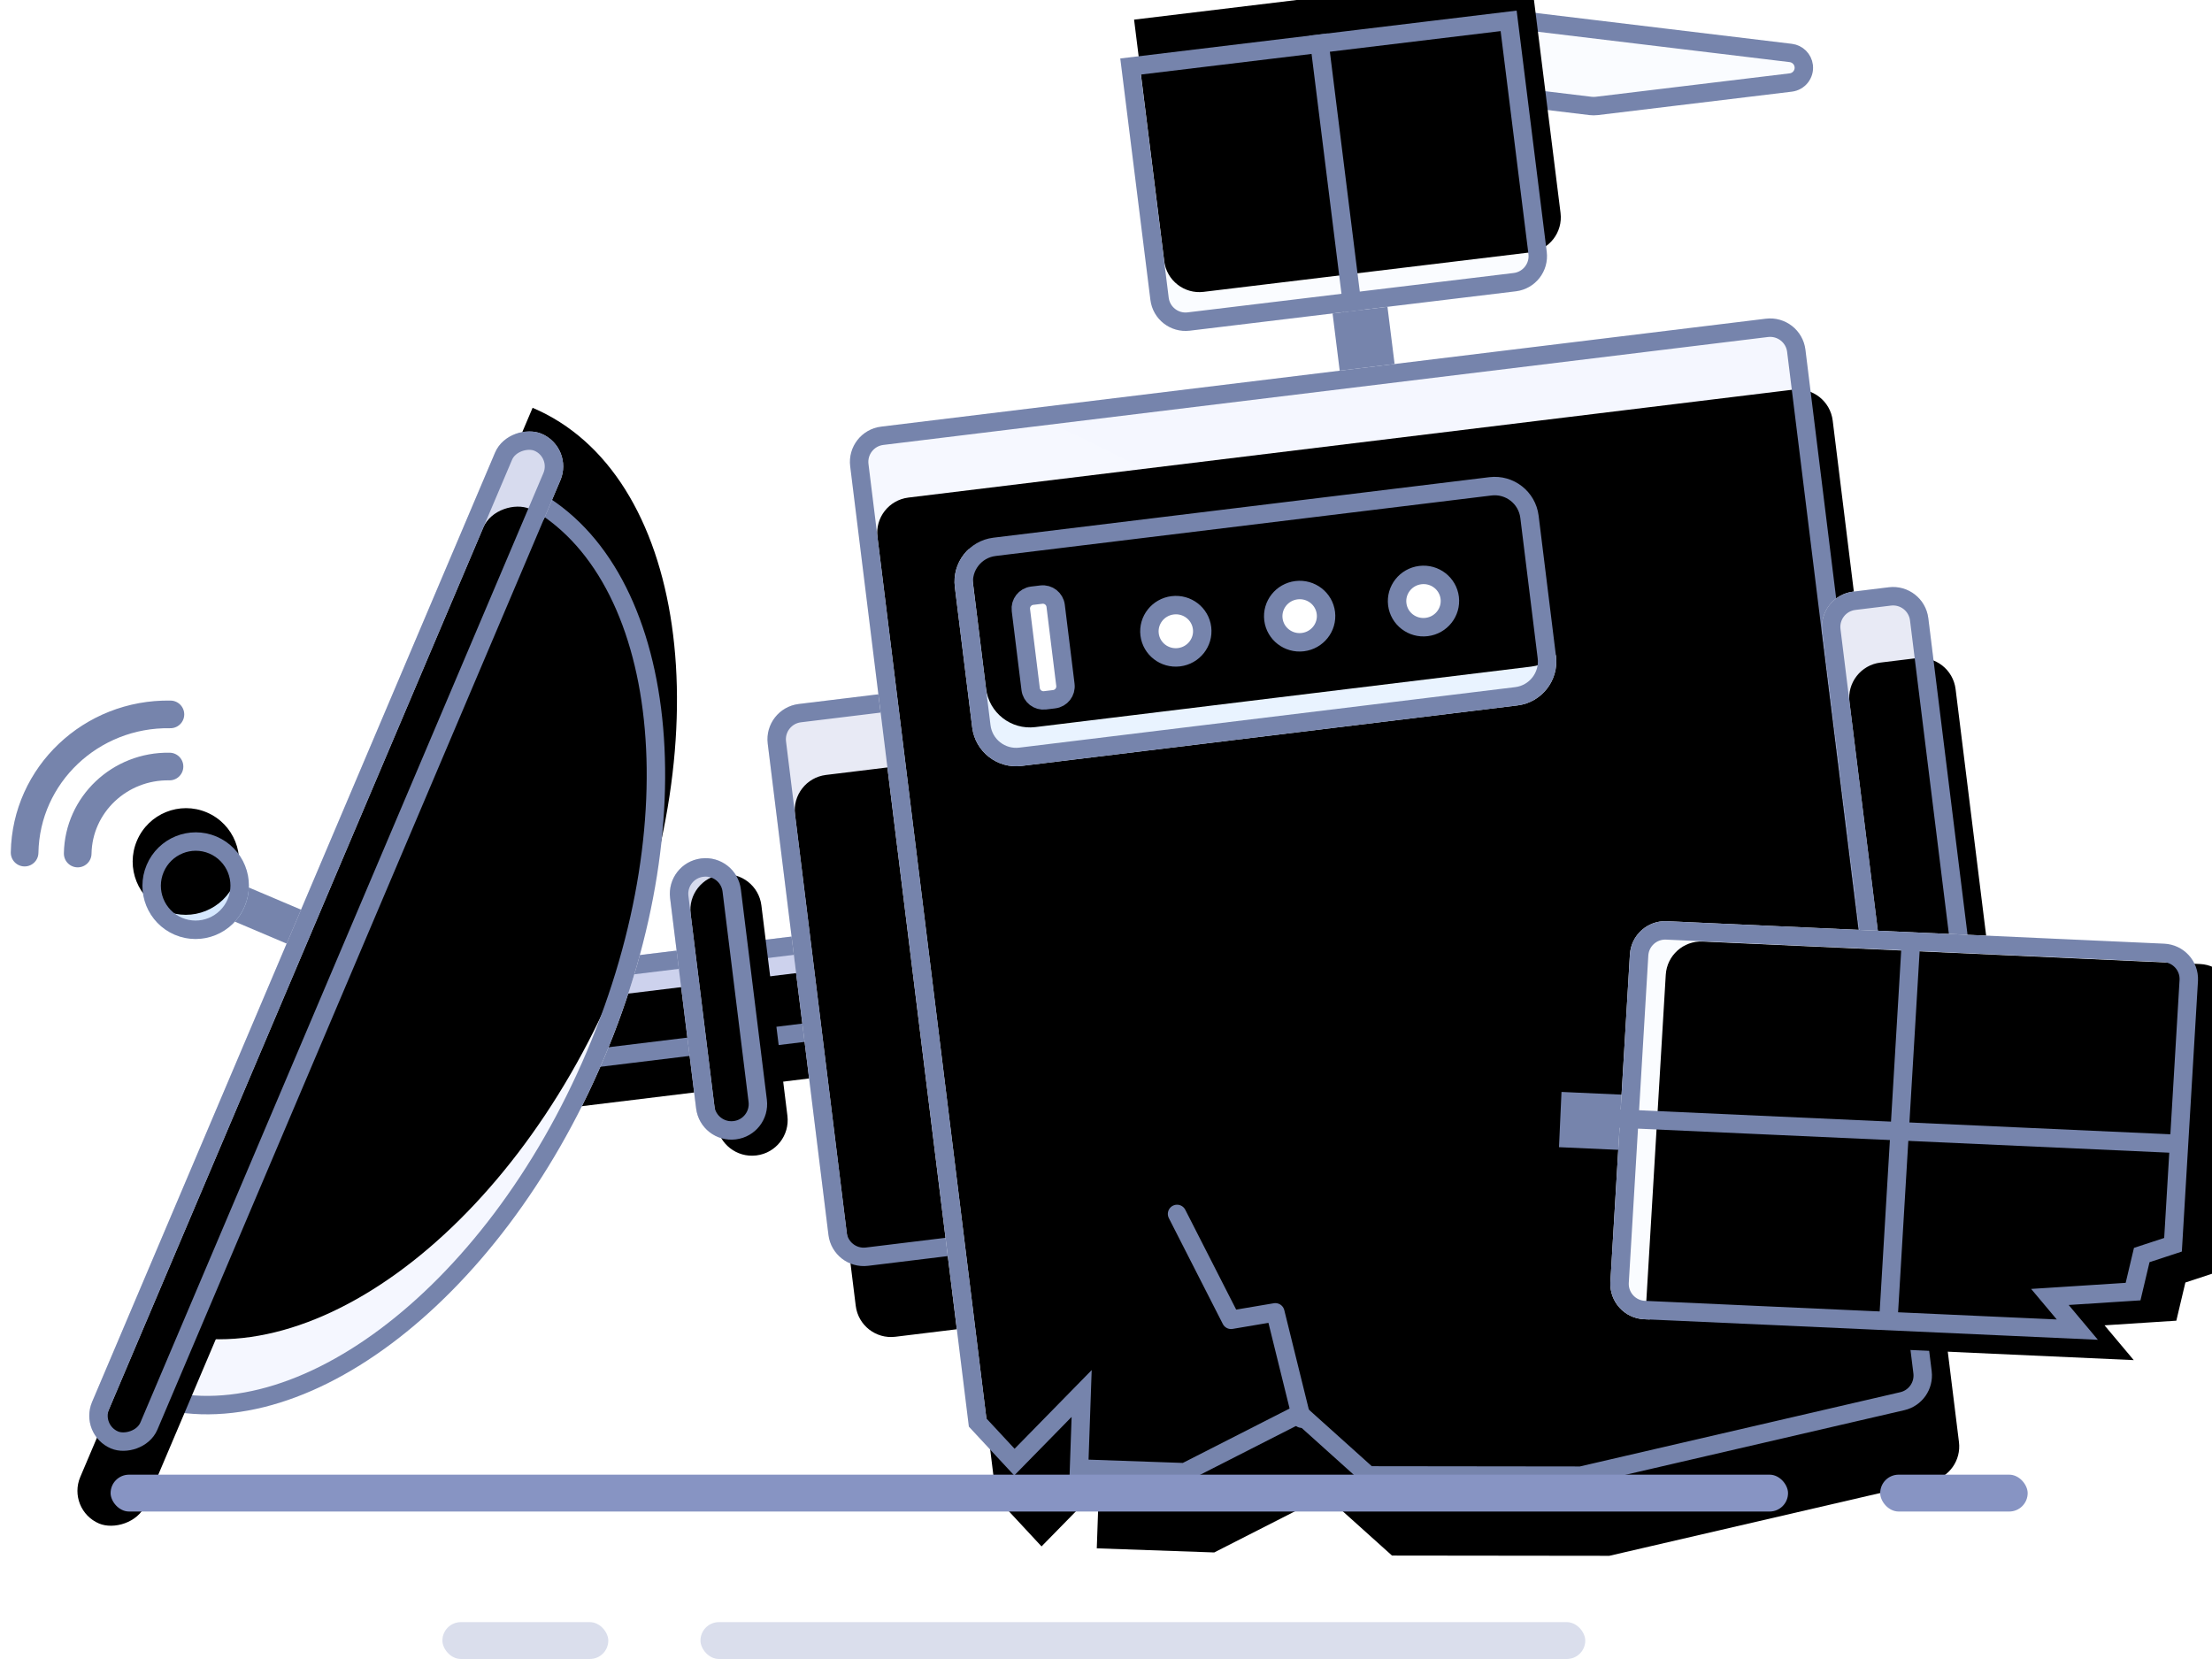<?xml version="1.0" encoding="UTF-8"?>
<svg width="120px" height="90px" viewBox="0 0 120 90" version="1.1" xmlns="http://www.w3.org/2000/svg" xmlns:xlink="http://www.w3.org/1999/xlink">
    <!-- Generator: Sketch 61.1 (89650) - https://sketch.com -->
    <title>编组 8</title>
    <desc>Created with Sketch.</desc>
    <defs>
        <polygon id="path-1" points="36.916 34.831 42.674 34.826 42.659 54.162 36.901 54.167"></polygon>
        <filter x="-17.3%" y="-5.2%" width="134.6%" height="110.3%" filterUnits="objectBoundingBox" id="filter-2">
            <feOffset dx="-2" dy="1" in="SourceAlpha" result="shadowOffsetInner1"></feOffset>
            <feComposite in="shadowOffsetInner1" in2="SourceAlpha" operator="arithmetic" k2="-1" k3="1" result="shadowInnerInner1"></feComposite>
            <feColorMatrix values="0 0 0 0 1   0 0 0 0 1   0 0 0 0 1  0 0 0 1 0" type="matrix" in="shadowInnerInner1"></feColorMatrix>
        </filter>
        <path d="M35.476,40.8 L62.331,40.778 C63.395,40.778 64.259,41.64 64.26,42.705 C64.26,42.706 64.26,42.707 64.26,42.708 L64.255,48.52 C64.254,49.583 63.393,50.445 62.329,50.446 L35.475,50.468 C34.41,50.469 33.546,49.606 33.546,48.541 C33.546,48.54 33.546,48.539 33.546,48.538 L33.55,42.726 C33.551,41.663 34.413,40.801 35.476,40.8 Z" id="path-3"></path>
        <filter x="-6.5%" y="-20.6%" width="113.0%" height="141.3%" filterUnits="objectBoundingBox" id="filter-4">
            <feOffset dx="-4" dy="1" in="SourceAlpha" result="shadowOffsetInner1"></feOffset>
            <feComposite in="shadowOffsetInner1" in2="SourceAlpha" operator="arithmetic" k2="-1" k3="1" result="shadowInnerInner1"></feComposite>
            <feColorMatrix values="0 0 0 0 1   0 0 0 0 1   0 0 0 0 1  0 0 0 1 0" type="matrix" in="shadowInnerInner1"></feColorMatrix>
        </filter>
        <path d="M77.493,-1.709 L90.694,-1.735 L90.694,-1.735 L90.651,19.924 L77.466,19.95 C76.405,19.952 75.544,19.094 75.542,18.034 C75.542,18.031 75.542,18.029 75.542,18.026 L75.577,0.207 C75.579,-0.85 76.436,-1.707 77.493,-1.709 Z" id="path-5"></path>
        <filter x="-6.6%" y="-4.6%" width="113.2%" height="109.2%" filterUnits="objectBoundingBox" id="filter-6">
            <feOffset dx="2" dy="1" in="SourceAlpha" result="shadowOffsetInner1"></feOffset>
            <feComposite in="shadowOffsetInner1" in2="SourceAlpha" operator="arithmetic" k2="-1" k3="1" result="shadowInnerInner1"></feComposite>
            <feColorMatrix values="0 0 0 0 1   0 0 0 0 1   0 0 0 0 1  0 0 0 1 0" type="matrix" in="shadowInnerInner1"></feColorMatrix>
        </filter>
        <linearGradient x1="17.267%" y1="39.228%" x2="77.83%" y2="72.746%" id="linearGradient-7">
            <stop stop-color="#FAFCFF" offset="0%"></stop>
            <stop stop-color="#F5F7FF" offset="100%"></stop>
        </linearGradient>
        <path d="M52.347,29.546 L49.574,26.07 L52.504,23.949 L105,23.908 C106.065,23.907 106.928,24.769 106.929,25.834 C106.929,25.835 106.929,25.836 106.929,25.837 L106.891,74.188 C106.89,75.251 106.028,76.113 104.965,76.114 L49.125,76.159 C48.138,76.159 47.31,75.415 47.206,74.434 L45.314,56.578 L45.314,56.578 L46.764,44.881 L50.423,41.694 L48.107,35.328 L49.105,29.032 L52.347,29.546 Z" id="path-8"></path>
        <filter x="-3.2%" y="-3.8%" width="106.5%" height="107.7%" filterUnits="objectBoundingBox" id="filter-9">
            <feOffset dx="-4" dy="1" in="SourceAlpha" result="shadowOffsetInner1"></feOffset>
            <feComposite in="shadowOffsetInner1" in2="SourceAlpha" operator="arithmetic" k2="-1" k3="1" result="shadowInnerInner1"></feComposite>
            <feColorMatrix values="0 0 0 0 1   0 0 0 0 1   0 0 0 0 1  0 0 0 1 0" type="matrix" in="shadowInnerInner1"></feColorMatrix>
        </filter>
        <path d="M34.036,42.568 L45.536,42.558 C46.6,42.557 47.464,43.42 47.465,44.485 C47.465,44.486 47.465,44.487 47.465,44.488 L47.465,44.499 C47.464,45.563 46.602,46.425 45.539,46.425 L34.04,46.435 C32.975,46.435 32.111,45.573 32.11,44.508 C32.11,44.507 32.11,44.506 32.11,44.505 L32.11,44.494 C32.111,43.43 32.973,42.568 34.036,42.568 Z" id="path-10"></path>
        <filter x="-3.3%" y="-12.9%" width="106.5%" height="125.8%" filterUnits="objectBoundingBox" id="filter-11">
            <feOffset dx="-1" dy="1" in="SourceAlpha" result="shadowOffsetInner1"></feOffset>
            <feComposite in="shadowOffsetInner1" in2="SourceAlpha" operator="arithmetic" k2="-1" k3="1" result="shadowInnerInner1"></feComposite>
            <feColorMatrix values="0 0 0 0 1   0 0 0 0 1   0 0 0 0 1  0 0 0 1 0" type="matrix" in="shadowInnerInner1"></feColorMatrix>
        </filter>
        <path d="M92.058,49.078 L116.201,49.051 C117.266,49.05 118.13,49.912 118.131,50.977 C118.131,50.978 118.131,50.979 118.131,50.98 L118.13,52.925 C118.13,53.989 117.268,54.851 116.205,54.852 L92.061,54.879 C90.997,54.88 90.133,54.018 90.131,52.953 C90.131,52.952 90.131,52.951 90.131,52.95 L90.133,51.005 C90.133,49.942 90.995,49.08 92.058,49.078 Z" id="path-12"></path>
        <filter x="-7.1%" y="-34.3%" width="114.3%" height="168.6%" filterUnits="objectBoundingBox" id="filter-13">
            <feOffset dx="-4" dy="1" in="SourceAlpha" result="shadowOffsetInner1"></feOffset>
            <feComposite in="shadowOffsetInner1" in2="SourceAlpha" operator="arithmetic" k2="-1" k3="1" result="shadowInnerInner1"></feComposite>
            <feColorMatrix values="0 0 0 0 1   0 0 0 0 1   0 0 0 0 1  0 0 0 1 0" type="matrix" in="shadowInnerInner1"></feColorMatrix>
        </filter>
        <path d="M69.175,15.731 L76.851,15.724 C78.177,15.723 79.252,16.797 79.253,18.123 C79.253,18.124 79.253,18.125 79.253,18.126 L79.232,45.23 C79.231,46.554 78.158,47.627 76.834,47.629 L69.158,47.635 C67.832,47.636 66.757,46.562 66.756,45.237 C66.756,45.235 66.756,45.234 66.756,45.233 L66.777,18.129 C66.778,16.805 67.851,15.732 69.175,15.731 Z" id="path-14"></path>
        <filter x="-8.0%" y="-3.1%" width="116.0%" height="106.3%" filterUnits="objectBoundingBox" id="filter-15">
            <feOffset dx="2" dy="1" in="SourceAlpha" result="shadowOffsetInner1"></feOffset>
            <feComposite in="shadowOffsetInner1" in2="SourceAlpha" operator="arithmetic" k2="-1" k3="1" result="shadowInnerInner1"></feComposite>
            <feColorMatrix values="0 0 0 0 1   0 0 0 0 1   0 0 0 0 1  0 0 0 1 0" type="matrix" in="shadowInnerInner1"></feColorMatrix>
        </filter>
        <path d="M53.436,49.402 C53.436,40.37 41.345,33.049 26.43,33.049 C11.515,33.049 -0.576,40.37 -0.576,49.402 L53.436,49.402 Z" id="path-16"></path>
        <filter x="-3.7%" y="-12.2%" width="107.4%" height="124.5%" filterUnits="objectBoundingBox" id="filter-17">
            <feOffset dx="-4" dy="1" in="SourceAlpha" result="shadowOffsetInner1"></feOffset>
            <feComposite in="shadowOffsetInner1" in2="SourceAlpha" operator="arithmetic" k2="-1" k3="1" result="shadowInnerInner1"></feComposite>
            <feColorMatrix values="0 0 0 0 1   0 0 0 0 1   0 0 0 0 1  0 0 0 1 0" type="matrix" in="shadowInnerInner1"></feColorMatrix>
        </filter>
        <ellipse id="path-18" cx="13.754" cy="31.673" rx="2.894" ry="2.886"></ellipse>
        <filter x="-8.6%" y="-8.7%" width="117.3%" height="117.3%" filterUnits="objectBoundingBox" id="filter-19">
            <feOffset dx="1" dy="-1" in="SourceAlpha" result="shadowOffsetInner1"></feOffset>
            <feComposite in="shadowOffsetInner1" in2="SourceAlpha" operator="arithmetic" k2="-1" k3="1" result="shadowInnerInner1"></feComposite>
            <feColorMatrix values="0 0 0 0 1   0 0 0 0 1   0 0 0 0 1  0 0 0 1 0" type="matrix" in="shadowInnerInner1"></feColorMatrix>
        </filter>
        <rect id="path-20" x="-10" y="34.381" width="59.799" height="3.848" rx="1.924"></rect>
        <filter x="-3.3%" y="-52.0%" width="106.7%" height="204.0%" filterUnits="objectBoundingBox" id="filter-21">
            <feOffset dx="-4" dy="1" in="SourceAlpha" result="shadowOffsetInner1"></feOffset>
            <feComposite in="shadowOffsetInner1" in2="SourceAlpha" operator="arithmetic" k2="-1" k3="1" result="shadowInnerInner1"></feComposite>
            <feColorMatrix values="0 0 0 0 1   0 0 0 0 1   0 0 0 0 1  0 0 0 1 0" type="matrix" in="shadowInnerInner1"></feColorMatrix>
        </filter>
        <path d="M87.007,56.317 L114.016,56.123 C115.077,56.116 115.943,56.969 115.95,58.03 C115.95,58.039 115.95,58.048 115.95,58.057 L115.844,72.752 L115.844,72.752 L114.124,73.419 L113.742,75.513 L109.866,75.968 L111.547,77.77 L86.906,77.946 C85.845,77.954 84.98,77.1 84.972,76.04 C84.972,76.031 84.972,76.021 84.972,76.012 L85.1,58.223 C85.108,57.173 85.957,56.324 87.007,56.317 Z" id="path-22"></path>
        <filter x="-3.2%" y="-4.6%" width="106.5%" height="109.2%" filterUnits="objectBoundingBox" id="filter-23">
            <feOffset dx="2" dy="1" in="SourceAlpha" result="shadowOffsetInner1"></feOffset>
            <feComposite in="shadowOffsetInner1" in2="SourceAlpha" operator="arithmetic" k2="-1" k3="1" result="shadowInnerInner1"></feComposite>
            <feColorMatrix values="0 0 0 0 1   0 0 0 0 1   0 0 0 0 1  0 0 0 1 0" type="matrix" in="shadowInnerInner1"></feColorMatrix>
        </filter>
    </defs>
    <g id="其他" stroke="none" stroke-width="1" fill="none" fill-rule="evenodd">
        <g id="空状态" transform="translate(-615, -379)">
            <g id="编组-8" transform="translate(604, 370)">
                <g id="编组-7" transform="translate(68.5, 56) rotate(-14) translate(-68.5, -56) translate(9, 14)">
                    <g id="矩形" transform="translate(39.788, 44.496) rotate(277) translate(-39.788, -44.496) ">
                        <use fill="#CDD2ED" fill-rule="evenodd" xlink:href="#path-1"></use>
                        <use fill="black" fill-opacity="1" filter="url(#filter-2)" xlink:href="#path-1"></use>
                        <path stroke="#7684AC" stroke-width="1" d="M37.416,35.331 L37.401,53.666 L42.159,53.662 L42.174,35.327 L37.416,35.331 Z" stroke-linejoin="square"></path>
                    </g>
                    <g id="矩形" transform="translate(48.903, 45.623) rotate(277) translate(-48.903, -45.623) ">
                        <use fill="#E8EAF5" fill-rule="evenodd" xlink:href="#path-3"></use>
                        <use fill="black" fill-opacity="1" filter="url(#filter-4)" xlink:href="#path-3"></use>
                        <path stroke="#7684AC" stroke-width="1" d="M35.477,41.3 C34.689,41.3 34.051,41.939 34.05,42.727 L34.046,48.539 C34.046,48.54 34.046,48.54 34.046,48.541 C34.046,49.33 34.686,49.968 35.475,49.968 L62.329,49.946 C63.116,49.946 63.755,49.307 63.755,48.52 L63.76,42.707 C63.76,42.706 63.76,42.706 63.76,42.705 C63.759,41.917 63.12,41.278 62.331,41.278 L35.477,41.3 Z" stroke-linejoin="square"></path>
                    </g>
                    <line x1="79.473" y1="16.862" x2="85.673" y2="16.85" id="直线复制" stroke="#7684AC" stroke-width="3" transform="translate(82.573, 16.856) rotate(277) translate(-82.573, -16.856) "></line>
                    <path d="M93.993,-8.859 L88.837,12.009 C88.81,12.119 88.796,12.233 88.796,12.346 L88.775,22.944 C88.774,23.39 89.135,23.752 89.581,23.753 C89.952,23.754 90.277,23.5 90.366,23.139 L93.958,8.598 L93.993,-8.859 Z" id="矩形复制-10" stroke="#7684AC" fill="#FAFCFF" transform="translate(91.388, 5.627) rotate(277) translate(-91.388, -5.627) "></path>
                    <g id="矩形复制-10" transform="translate(83.118, 9.107) rotate(277) translate(-83.118, -9.107) ">
                        <use fill="#FAFCFF" fill-rule="evenodd" xlink:href="#path-5"></use>
                        <use fill="black" fill-opacity="1" filter="url(#filter-6)" xlink:href="#path-5"></use>
                        <path stroke="#7684AC" stroke-width="1" d="M90.152,19.425 L90.193,-1.234 L77.494,-1.209 C76.712,-1.208 76.079,-0.574 76.077,0.208 L76.042,18.027 C76.042,18.03 76.042,18.03 76.042,18.033 C76.044,18.817 76.681,19.451 77.465,19.45 L90.152,19.425 Z" stroke-linejoin="square"></path>
                    </g>
                    <line x1="75.563" y1="9.124" x2="90.676" y2="9.095" id="直线-3复制" stroke="#7684AC" transform="translate(83.119, 9.11) rotate(277) translate(-83.119, -9.11) "></line>
                    <g id="矩形" transform="translate(76.122, 50.033) rotate(277) translate(-76.122, -50.033) ">
                        <use fill="url(#linearGradient-7)" fill-rule="evenodd" xlink:href="#path-8"></use>
                        <use fill="black" fill-opacity="1" filter="url(#filter-9)" xlink:href="#path-8"></use>
                        <path stroke="#7684AC" stroke-width="1" d="M49.52,29.604 L48.621,35.279 L51.01,41.846 L47.237,45.132 L45.817,56.583 L47.703,74.381 C47.78,75.108 48.394,75.659 49.124,75.659 L104.964,75.614 C105.752,75.614 106.39,74.975 106.391,74.187 L106.429,25.837 C106.429,25.835 106.429,25.835 106.429,25.834 C106.429,25.046 105.789,24.407 105,24.408 L52.666,24.449 L50.292,26.167 L53.542,30.241 L49.52,29.604 Z" stroke-linejoin="square"></path>
                    </g>
                    <g id="矩形复制-12" transform="translate(39.788, 44.496) rotate(277) translate(-39.788, -44.496) ">
                        <use fill="#D7DBEE" fill-rule="evenodd" xlink:href="#path-10"></use>
                        <use fill="black" fill-opacity="1" filter="url(#filter-11)" xlink:href="#path-10"></use>
                        <path stroke="#7684AC" stroke-width="1" d="M34.037,43.068 C33.249,43.068 32.611,43.707 32.61,44.494 L32.61,44.506 C32.61,44.507 32.61,44.507 32.61,44.508 C32.611,45.297 33.251,45.935 34.039,45.935 L45.538,45.925 C46.326,45.925 46.964,45.286 46.965,44.499 L46.965,44.487 C46.965,44.486 46.965,44.486 46.965,44.485 C46.964,43.696 46.325,43.058 45.536,43.058 L34.037,43.068 Z" stroke-linejoin="square"></path>
                    </g>
                    <g id="矩形" transform="translate(104.131, 51.965) rotate(277) translate(-104.131, -51.965) ">
                        <use fill="#E8EAF5" fill-rule="evenodd" xlink:href="#path-12"></use>
                        <use fill="black" fill-opacity="1" filter="url(#filter-13)" xlink:href="#path-12"></use>
                        <path stroke="#7684AC" stroke-width="1" d="M92.059,49.578 C91.271,49.579 90.633,50.218 90.633,51.005 L90.631,52.95 C90.631,52.952 90.631,52.952 90.631,52.953 C90.632,53.741 91.272,54.38 92.061,54.379 L116.204,54.352 C116.992,54.351 117.63,53.713 117.63,52.925 L117.631,50.98 C117.631,50.979 117.631,50.979 117.631,50.978 C117.631,50.189 116.991,49.55 116.202,49.551 L92.059,49.578 Z" stroke-linejoin="square"></path>
                    </g>
                    <g id="矩形" transform="translate(73.004, 31.68) rotate(277) translate(-73.004, -31.68) ">
                        <use fill="#E9F3FF" fill-rule="evenodd" xlink:href="#path-14"></use>
                        <use fill="black" fill-opacity="1" filter="url(#filter-15)" xlink:href="#path-14"></use>
                        <path stroke="#7684AC" stroke-width="1" d="M69.176,16.231 C68.128,16.231 67.278,17.081 67.277,18.129 L67.256,45.233 C67.256,45.235 67.256,45.235 67.256,45.236 C67.257,46.285 68.108,47.135 69.157,47.135 L76.833,47.129 C77.881,47.128 78.731,46.278 78.732,45.23 L78.753,18.126 C78.753,18.124 78.753,18.124 78.753,18.123 C78.752,17.074 77.901,16.224 76.852,16.224 L69.176,16.231 Z" stroke-linejoin="square"></path>
                    </g>
                    <path d="M59.331,29.308 C58.945,29.308 58.632,29.621 58.632,30.008 L58.631,30.508 C58.631,30.508 58.631,30.508 58.631,30.509 C58.632,30.896 58.945,31.209 59.332,31.208 L63.65,31.205 C64.036,31.205 64.349,30.892 64.349,30.506 L64.35,30.005 C64.35,30.005 64.35,30.005 64.35,30.004 C64.349,29.618 64.036,29.304 63.649,29.305 L59.331,29.308 Z" id="矩形" stroke="#7684AC" fill="#FFFFFF" transform="translate(61.491, 30.257) rotate(277) translate(-61.491, -30.257) "></path>
                    <ellipse id="椭圆形" stroke="#7684AC" fill="#FFFFFF" transform="translate(68.687, 31.146) rotate(277) translate(-68.687, -31.146) " cx="68.687" cy="31.146" rx="1.419" ry="1.434"></ellipse>
                    <ellipse id="椭圆形复制-2" stroke="#7684AC" fill="#FFFFFF" transform="translate(75.403, 31.976) rotate(277) translate(-75.403, -31.976) " cx="75.403" cy="31.976" rx="1.419" ry="1.434"></ellipse>
                    <ellipse id="椭圆形复制-3" stroke="#7684AC" fill="#FFFFFF" transform="translate(82.12, 32.806) rotate(277) translate(-82.12, -32.806) " cx="82.12" cy="32.806" rx="1.419" ry="1.434"></ellipse>
                    <rect id="矩形" stroke="#7684AC" fill="#FFFFFF" transform="translate(19.516, 36.015) rotate(307) translate(-19.516, -36.015) " x="19.051" y="29.301" width="1" height="13.429"></rect>
                    <g id="椭圆形" transform="translate(26.43, 41.226) rotate(127) translate(-26.43, -41.226) ">
                        <use fill="#F5F7FF" fill-rule="evenodd" xlink:href="#path-16"></use>
                        <use fill="black" fill-opacity="1" filter="url(#filter-17)" xlink:href="#path-16"></use>
                        <path stroke="#7684AC" stroke-width="1" d="M52.923,48.902 C52.479,40.44 40.822,33.549 26.43,33.549 C12.038,33.549 0.38,40.44 -0.063,48.902 L52.923,48.902 Z" stroke-linejoin="square"></path>
                    </g>
                    <g id="椭圆形" transform="translate(13.754, 31.673) rotate(307) translate(-13.754, -31.673) ">
                        <use fill="#D5E8FF" fill-rule="evenodd" xlink:href="#path-18"></use>
                        <use fill="black" fill-opacity="1" filter="url(#filter-19)" xlink:href="#path-18"></use>
                        <ellipse stroke="#7684AC" stroke-width="1" stroke-linejoin="square" cx="13.754" cy="31.673" rx="2.394" ry="2.386"></ellipse>
                    </g>
                    <g id="矩形复制-11" transform="translate(19.9, 36.305) rotate(307) translate(-19.9, -36.305) ">
                        <use fill="#D7DBEE" fill-rule="evenodd" xlink:href="#path-20"></use>
                        <use fill="black" fill-opacity="1" filter="url(#filter-21)" xlink:href="#path-20"></use>
                        <rect stroke="#7684AC" stroke-width="1" stroke-linejoin="square" x="-9.5" y="34.881" width="58.799" height="2.848" rx="1.424"></rect>
                    </g>
                    <line x1="82.385" y1="62.798" x2="88.565" y2="62.754" id="直线复制-2" stroke="#7684AC" stroke-width="3" transform="translate(85.475, 62.776) rotate(377) translate(-85.475, -62.776) "></line>
                    <g id="矩形复制-13" transform="translate(100.461, 67.035) rotate(377) translate(-100.461, -67.035) ">
                        <use fill="#FAFCFF" fill-rule="evenodd" xlink:href="#path-22"></use>
                        <use fill="black" fill-opacity="1" filter="url(#filter-23)" xlink:href="#path-22"></use>
                        <path stroke="#7684AC" stroke-width="1" d="M110.404,77.278 L108.826,75.586 L113.316,75.06 L113.682,73.054 L115.347,72.409 L115.45,58.054 C115.45,58.043 115.45,58.043 115.45,58.033 C115.445,57.249 114.804,56.618 114.02,56.623 L87.01,56.817 C86.234,56.822 85.606,57.45 85.6,58.227 L85.472,76.016 C85.472,76.026 85.472,76.026 85.472,76.036 C85.478,76.82 86.118,77.452 86.902,77.446 L110.404,77.278 Z" stroke-linejoin="square"></path>
                    </g>
                    <line x1="99.795" y1="51.876" x2="100.01" y2="81.861" id="直线" stroke="#7684AC" stroke-linecap="square" transform="translate(99.902, 66.868) rotate(107) translate(-99.902, -66.868) "></line>
                    <line x1="90.116" y1="66.901" x2="110.331" y2="67.047" id="直线-2" stroke="#7684AC" stroke-linecap="square" transform="translate(100.223, 66.974) rotate(107) translate(-100.223, -66.974) "></line>
                    <polyline id="路径-4" stroke="#7684AC" stroke-linecap="round" stroke-linejoin="round" transform="translate(63.039, 68.037) rotate(16) translate(-63.039, -68.037) " points="59.469 62.606 62.597 68.245 64.984 67.755 66.609 73.469"></polyline>
                    <path d="M13.817,21.19 C9.521,21.19 6.039,24.608 6.039,28.825" id="路径" stroke="#7684AC" stroke-width="1.5" stroke-linecap="round" transform="translate(9.928, 25.008) rotate(15) translate(-9.928, -25.008) "></path>
                    <path d="M13.402,24.343 C10.697,24.343 8.505,26.495 8.505,29.149" id="路径" stroke="#7684AC" stroke-width="1.5" stroke-linecap="round" transform="translate(10.953, 26.746) rotate(15) translate(-10.953, -26.746) "></path>
                </g>
                <g id="Group-10复制-2" transform="translate(17, 89)" fill="#8794C3">
                    <rect id="Rectangle-Copy-4" opacity="0.31" x="32" y="8" width="48" height="2" rx="1"></rect>
                    <rect id="Rectangle-Copy-5" opacity="0.31" x="18" y="8" width="9" height="2" rx="1"></rect>
                    <rect id="Rectangle-Copy-6" x="0" y="0" width="91" height="2" rx="1"></rect>
                    <rect id="Rectangle-Copy-7" x="96" y="0" width="8" height="2" rx="1"></rect>
                </g>
            </g>
        </g>
    </g>
</svg>